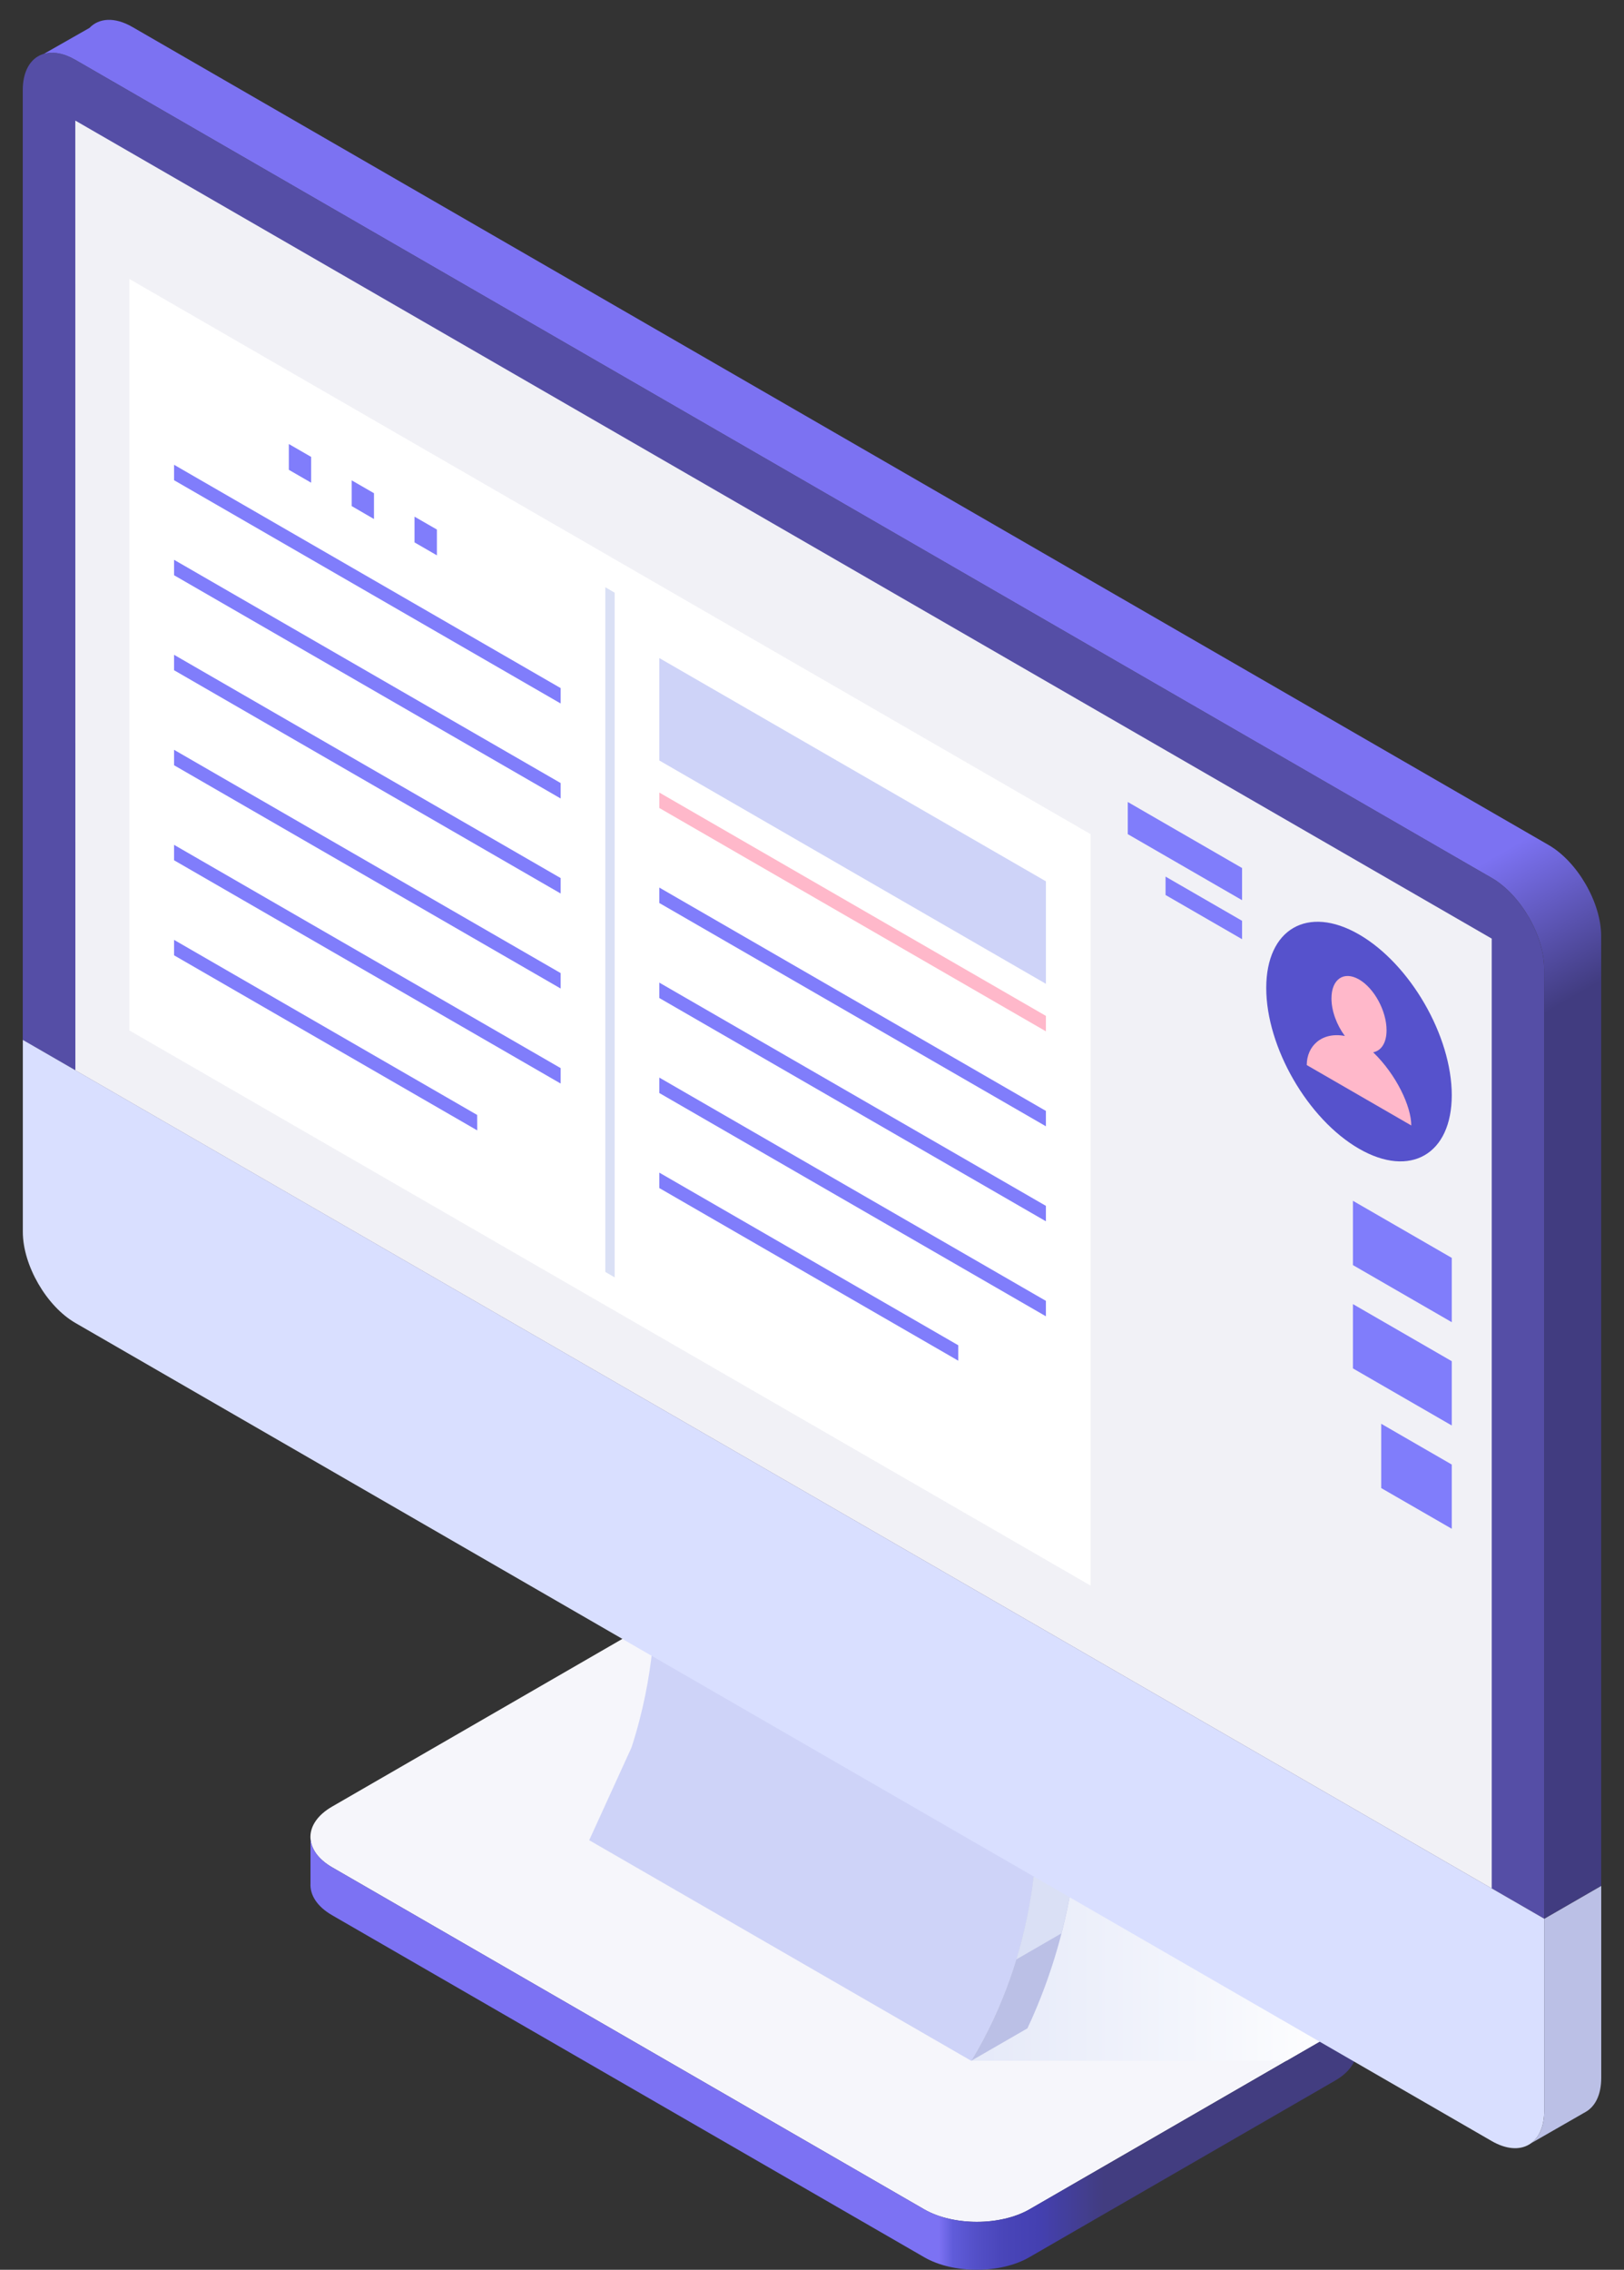 <svg width="68" height="95" viewBox="0 0 68 95" fill="none" xmlns="http://www.w3.org/2000/svg">
<rect x="0" y="0" width="68" height="95" fill="#333333" stroke="none"/>
<path d="M26.702 68.224C27.912 67.525 29.892 67.525 31.105 68.224L55.901 82.541C57.111 83.241 57.111 84.383 55.901 85.083L43.104 92.473C41.894 93.169 39.911 93.169 38.701 92.473L13.906 78.156C12.695 77.456 12.695 76.314 13.906 75.614L26.702 68.224Z" fill="#F6F6FB"/>
<path d="M13.906 78.153L38.701 92.47C39.911 93.167 41.891 93.167 43.104 92.47L55.901 85.08C56.482 84.745 56.781 84.305 56.804 83.865C56.806 83.865 56.806 85.814 56.806 85.814C56.806 86.276 56.507 86.736 55.898 87.086L43.101 94.475C41.891 95.175 39.908 95.175 38.699 94.475L13.903 80.159C13.274 79.795 12.975 79.312 13.001 78.833V76.935C13.026 77.38 13.325 77.817 13.906 78.153Z" fill="url(#paint0_linear_1414_8812)"/>
<path d="M40.226 75.66L40.009 75.657H28.561C28.611 76.074 28.91 76.48 29.457 76.796L43.12 84.683L43.022 84.894L40.669 86.251H53.869L56.222 84.894L40.226 75.66Z" fill="url(#paint1_linear_1414_8812)"/>
<path d="M26.442 73.14C27.438 70.085 27.441 67.485 27.441 66.413L29.201 65.397C29.201 65.849 29.201 66.534 29.142 67.397L43.436 75.65C43.436 77.159 43.433 81.686 40.669 86.255L24.671 77.021L26.442 73.14Z" fill="#CED3F8"/>
<path d="M27.44 66.41L43.436 75.648L45.196 74.632L29.2 65.395L27.44 66.41Z" fill="#C8B7BD"/>
<path d="M40.669 86.253C43.433 81.684 43.436 77.157 43.436 75.648L45.196 74.632C45.196 76.136 45.196 80.245 43.021 84.896L40.669 86.253Z" fill="#BBC0E6"/>
<path d="M42.556 82.011L44.445 80.919C44.77 79.655 44.956 78.505 45.06 77.515L43.281 78.541C43.159 79.557 42.942 80.739 42.556 82.011Z" fill="#DAE0F5"/>
<path d="M0.953 3.775C0.953 2.376 1.943 1.806 3.153 2.506L62.458 36.744C63.668 37.444 64.658 39.159 64.658 40.558V80.31L0.953 43.53V3.775Z" fill="#554EA6"/>
<path d="M5.539 1.127L64.844 35.368C66.054 36.068 67.044 37.782 67.044 39.179V78.931L64.658 80.308V40.555C64.658 39.156 63.668 37.441 62.458 36.742L3.153 2.503C2.66 2.218 2.205 2.148 1.836 2.255L3.745 1.169C4.146 0.751 4.8 0.701 5.539 1.127Z" fill="url(#paint2_linear_1414_8812)"/>
<path d="M64.661 80.308V88.343C64.661 89.742 63.671 90.312 62.461 89.613L3.156 55.371C1.946 54.672 0.956 52.957 0.956 51.561V43.525L64.661 80.308Z" fill="#D9DFFF"/>
<path d="M64.661 88.346V80.311L67.047 78.934V86.97C67.047 87.672 66.796 88.166 66.393 88.394L64.106 89.706C64.45 89.452 64.661 88.987 64.661 88.346Z" fill="#BBC0E6"/>
<path d="M3.156 44.797L62.461 79.038V39.285L3.153 5.047L3.156 44.797Z" fill="#F1F1F6"/>
<path d="M45.664 66.364L5.418 43.129V11.677L45.664 34.912V66.364Z" fill="white"/>
<path d="M25.737 24.807L25.345 24.578V53.235L25.737 53.463V24.807Z" fill="#DAE0F5"/>
<path d="M13.027 20.203L12.094 19.664V18.584L13.027 19.123V20.203Z" fill="#807DFB"/>
<path d="M15.659 21.724L14.726 21.182V20.105L15.659 20.643V21.724Z" fill="#807DFB"/>
<path d="M18.294 23.244L17.357 22.702V21.625L18.294 22.164V23.244Z" fill="#807DFB"/>
<path d="M23.475 29.444L7.288 20.099V19.453L23.475 28.8V29.444Z" fill="#807DFB"/>
<path d="M23.475 33.42L7.288 24.076V23.43L23.475 32.774V33.42Z" fill="#807DFB"/>
<path d="M23.475 37.397L7.288 28.052V27.406L23.475 36.751V37.397Z" fill="#807DFB"/>
<path d="M23.475 41.374L7.288 32.029V31.383L23.475 40.728V41.374Z" fill="#807DFB"/>
<path d="M23.475 45.351L7.288 36.006V35.36L23.475 44.705V45.351Z" fill="#807DFB"/>
<path d="M19.983 47.312L7.288 39.984V39.338L19.98 46.666L19.983 47.312Z" fill="#807DFB"/>
<path d="M43.794 43.166L27.607 33.818V33.172L43.794 42.52V43.166Z" fill="#FFB8CA"/>
<path d="M43.794 41.177L27.607 31.83V27.543L43.794 36.887V41.177Z" fill="#CED3F8"/>
<path d="M43.794 47.14L27.607 37.795V37.149L43.794 46.497V47.14Z" fill="#807DFB"/>
<path d="M43.794 51.117L27.607 41.772V41.127L43.794 50.471V51.117Z" fill="#807DFB"/>
<path d="M43.794 55.093L27.607 45.748V45.102L43.794 54.447V55.093Z" fill="#807DFB"/>
<path d="M40.125 56.952L27.607 49.726V49.08L40.125 56.306V56.952Z" fill="#807DFB"/>
<path d="M53.02 41.352C53.02 38.876 54.758 37.872 56.904 39.11C59.048 40.348 60.788 43.36 60.788 45.837C60.788 48.313 59.051 49.317 56.904 48.079C54.758 46.841 53.02 43.829 53.02 41.352Z" fill="#5652CC"/>
<path d="M57.497 44.043C57.833 43.98 58.058 43.651 58.058 43.12C58.058 42.314 57.542 41.36 56.905 40.994C56.267 40.627 55.751 40.982 55.751 41.789C55.751 42.319 55.977 42.911 56.312 43.36C55.336 43.177 54.716 43.789 54.716 44.578C54.882 44.674 56.905 45.842 56.905 45.842C56.905 45.842 58.927 47.01 59.093 47.106C59.093 46.313 58.473 44.985 57.497 44.043Z" fill="#FFB8CA"/>
<path d="M56.65 52.95L60.788 55.339V52.648L56.65 50.259V52.95Z" fill="#807DFB"/>
<path d="M47.222 34.913L52.008 37.677V36.331L47.222 33.567V34.913Z" fill="#807DFB"/>
<path d="M48.804 37.46L52.008 39.31V38.54L48.804 36.69V37.46Z" fill="#807DFB"/>
<path d="M56.65 57.274L60.788 59.663V56.972L56.65 54.583V57.274Z" fill="#807DFB"/>
<path d="M57.835 62.283L60.788 63.986V61.298L57.835 59.592V62.283Z" fill="#807DFB"/>
<defs>
<linearGradient id="paint0_linear_1414_8812" x1="56.807" y1="85.969" x2="13.001" y2="85.969" gradientUnits="userSpaceOnUse">
<stop offset="0.242" stop-color="#423D80"/>
<stop offset="0.304" stop-color="#4440B1"/>
<stop offset="0.337" stop-color="#4945B9"/>
<stop offset="0.363" stop-color="#534FC7"/>
<stop offset="0.386" stop-color="#605CDA"/>
<stop offset="0.399" stop-color="#7C72F3"/>
</linearGradient>
<linearGradient id="paint1_linear_1414_8812" x1="28.561" y1="80.954" x2="56.222" y2="80.954" gradientUnits="userSpaceOnUse">
<stop stop-color="#DAE0F5"/>
<stop offset="0.319" stop-color="#E0E5F7"/>
<stop offset="0.765" stop-color="#F3F5FC"/>
<stop offset="1" stop-color="white"/>
</linearGradient>
<linearGradient id="paint2_linear_1414_8812" x1="13.602" y1="-15.901" x2="68.164" y2="78.602" gradientUnits="userSpaceOnUse">
<stop offset="0.635" stop-color="#7C72F2"/>
<stop offset="0.697" stop-color="#413C80"/>
</linearGradient>
</defs>
</svg>
